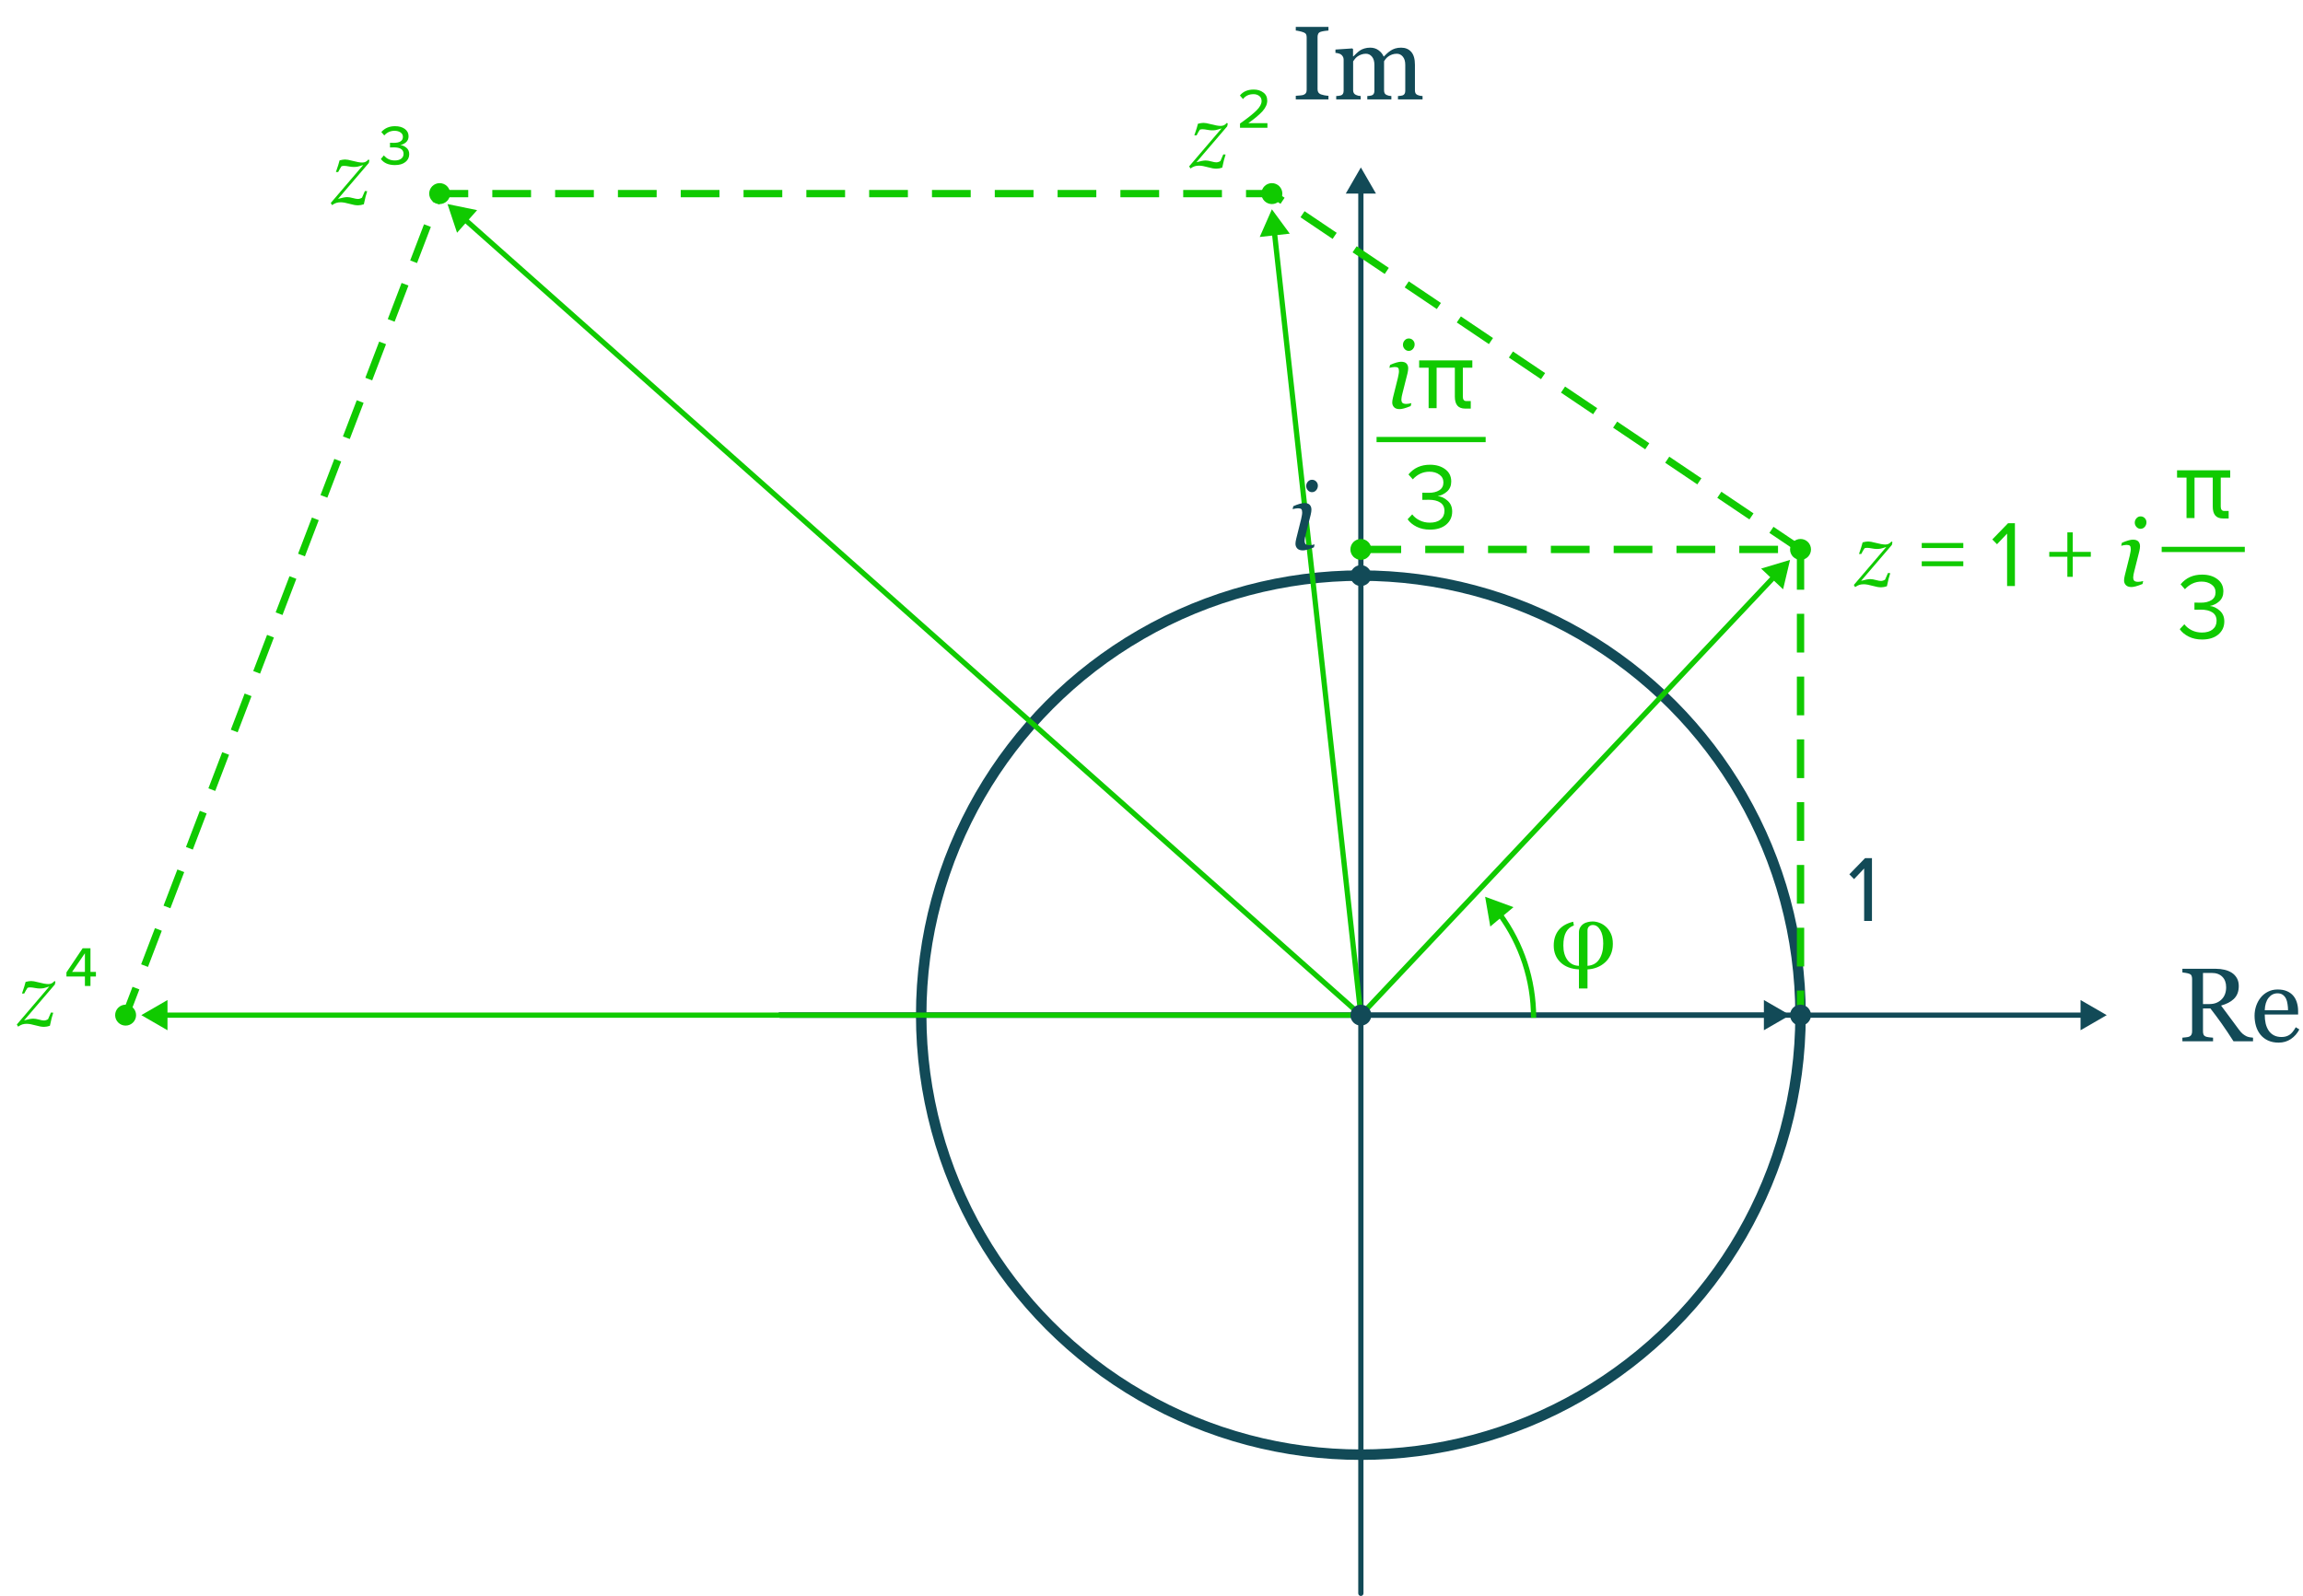 <?xml version="1.0" encoding="UTF-8"?> <svg xmlns="http://www.w3.org/2000/svg" width="440" height="305" viewBox="0 0 440 305" fill="none"> <circle cx="260" cy="194" r="84" stroke="#124A57" stroke-width="2"></circle> <path d="M260 32L257.113 37H262.887L260 32ZM259.5 304.5C259.5 304.776 259.724 305 260 305C260.276 305 260.5 304.776 260.5 304.5H259.5ZM259.5 36.5V304.5H260.5V36.5H259.5Z" fill="#124A57"></path> <path d="M402.5 194L397.5 191.113L397.5 196.887L402.5 194ZM149 193.5C148.724 193.5 148.5 193.724 148.5 194C148.5 194.276 148.724 194.5 149 194.5L149 193.5ZM398 193.5L149 193.5L149 194.5L398 194.5L398 193.5Z" fill="#124A57"></path> <path d="M342 194L337 191.113V196.887L342 194ZM149 193.5C148.724 193.5 148.5 193.724 148.5 194C148.5 194.276 148.724 194.5 149 194.5V193.5ZM337.5 193.5H149V194.5H337.5V193.5Z" fill="#124A57"></path> <path d="M261 105H344V194" stroke="#10CA00" stroke-width="1.4" stroke-linecap="square" stroke-dasharray="6 6"></path> <circle cx="260" cy="105" r="2" fill="#10CA00"></circle> <circle cx="243" cy="37" r="2" fill="#10CA00"></circle> <circle cx="84" cy="37" r="2" fill="#10CA00"></circle> <circle cx="24" cy="194" r="2" fill="#10CA00"></circle> <circle cx="344" cy="105" r="2" fill="#10CA00"></circle> <circle cx="344" cy="194" r="2" fill="#124A57"></circle> <path d="M259.636 193.657L259.293 194.021L260.021 194.707L260.364 194.343L259.636 193.657ZM342 107L336.47 108.659L340.671 112.619L342 107ZM260.364 194.343L339.277 110.618L338.55 109.932L259.636 193.657L260.364 194.343Z" fill="#10CA00"></path> <path d="M260.497 193.945L260.552 194.442L259.558 194.552L259.503 194.055L260.497 193.945ZM243 40L246.418 44.653L240.679 45.287L243 40ZM259.503 194.055L242.997 44.528L243.991 44.418L260.497 193.945L259.503 194.055Z" fill="#10CA00"></path> <path d="M260.332 193.626L260.706 193.958L260.042 194.706L259.668 194.374L260.332 193.626ZM85.5 39L91.155 40.162L87.321 44.479L85.5 39ZM259.668 194.374L88.532 42.362L89.197 41.615L260.332 193.626L259.668 194.374Z" fill="#10CA00"></path> <path d="M253.807 19H247.566V18.307C247.742 18.294 247.996 18.274 248.328 18.248C248.66 18.222 248.895 18.183 249.031 18.131C249.246 18.046 249.402 17.932 249.5 17.789C249.598 17.639 249.646 17.434 249.646 17.174V7.135C249.646 6.907 249.611 6.718 249.539 6.568C249.467 6.412 249.298 6.282 249.031 6.178C248.836 6.1 248.589 6.028 248.289 5.963C247.996 5.891 247.755 5.849 247.566 5.836V5.143H253.807V5.836C253.605 5.842 253.364 5.868 253.084 5.914C252.804 5.953 252.56 6.005 252.352 6.07C252.104 6.148 251.938 6.275 251.854 6.451C251.769 6.627 251.727 6.822 251.727 7.037V17.066C251.727 17.281 251.772 17.473 251.863 17.643C251.961 17.805 252.124 17.936 252.352 18.033C252.488 18.085 252.71 18.144 253.016 18.209C253.328 18.268 253.592 18.3 253.807 18.307V19ZM271.785 19H267.088V18.355C267.238 18.342 267.387 18.329 267.537 18.316C267.693 18.303 267.83 18.277 267.947 18.238C268.13 18.18 268.263 18.079 268.348 17.936C268.439 17.786 268.484 17.594 268.484 17.359V12.389C268.484 11.712 268.328 11.191 268.016 10.826C267.71 10.455 267.326 10.27 266.863 10.27C266.544 10.27 266.245 10.318 265.965 10.416C265.685 10.514 265.428 10.65 265.193 10.826C265.005 10.969 264.845 11.126 264.715 11.295C264.591 11.458 264.497 11.594 264.432 11.705V17.262C264.432 17.49 264.471 17.678 264.549 17.828C264.627 17.971 264.76 18.082 264.949 18.16C265.099 18.219 265.232 18.264 265.35 18.297C265.473 18.323 265.633 18.342 265.828 18.355V19H261.229V18.355C261.378 18.342 261.521 18.329 261.658 18.316C261.801 18.303 261.932 18.277 262.049 18.238C262.231 18.18 262.365 18.079 262.449 17.936C262.54 17.786 262.586 17.594 262.586 17.359V12.389C262.586 11.712 262.43 11.191 262.117 10.826C261.811 10.455 261.427 10.27 260.965 10.27C260.646 10.27 260.346 10.322 260.066 10.426C259.786 10.523 259.529 10.66 259.295 10.836C259.106 10.979 258.947 11.142 258.816 11.324C258.686 11.5 258.589 11.633 258.523 11.725V17.242C258.523 17.463 258.569 17.649 258.66 17.799C258.751 17.949 258.888 18.062 259.07 18.141C259.207 18.206 259.347 18.255 259.49 18.287C259.633 18.32 259.793 18.342 259.969 18.355V19H255.291V18.355C255.441 18.342 255.594 18.329 255.75 18.316C255.913 18.303 256.053 18.277 256.17 18.238C256.352 18.18 256.486 18.079 256.57 17.936C256.661 17.786 256.707 17.594 256.707 17.359V11.373C256.707 11.165 256.658 10.979 256.561 10.816C256.469 10.647 256.339 10.504 256.17 10.387C256.046 10.309 255.893 10.247 255.711 10.201C255.529 10.149 255.34 10.117 255.145 10.104V9.469L258.367 9.254L258.504 9.391V10.768H258.572C258.735 10.605 258.934 10.413 259.168 10.191C259.402 9.97 259.62 9.791 259.822 9.654C260.05 9.498 260.333 9.368 260.672 9.264C261.017 9.16 261.388 9.107 261.785 9.107C262.41 9.107 262.947 9.277 263.396 9.615C263.846 9.947 264.168 10.351 264.363 10.826C264.598 10.598 264.803 10.4 264.979 10.23C265.161 10.055 265.398 9.869 265.691 9.674C265.939 9.505 266.229 9.368 266.561 9.264C266.899 9.16 267.273 9.107 267.684 9.107C268.497 9.107 269.142 9.374 269.617 9.908C270.092 10.442 270.33 11.262 270.33 12.369V17.262C270.33 17.49 270.369 17.678 270.447 17.828C270.525 17.971 270.659 18.082 270.848 18.16C270.997 18.219 271.144 18.264 271.287 18.297C271.437 18.323 271.603 18.342 271.785 18.355V19Z" fill="#124A57"></path> <path d="M430.453 199H426.723C425.896 197.704 425.147 196.585 424.477 195.641C423.812 194.697 423.09 193.723 422.309 192.721H420.893V197.115C420.893 197.343 420.928 197.545 421 197.721C421.072 197.89 421.225 198.02 421.459 198.111C421.576 198.157 421.781 198.199 422.074 198.238C422.367 198.277 422.615 198.3 422.816 198.307V199H416.957V198.307C417.113 198.294 417.338 198.271 417.631 198.238C417.93 198.206 418.139 198.163 418.256 198.111C418.451 198.027 418.591 197.903 418.676 197.74C418.767 197.577 418.812 197.369 418.812 197.115V187.096C418.812 186.868 418.78 186.666 418.715 186.49C418.65 186.314 418.497 186.181 418.256 186.09C418.093 186.031 417.882 185.979 417.621 185.934C417.361 185.882 417.139 185.849 416.957 185.836V185.143H423.354C423.939 185.143 424.49 185.204 425.004 185.328C425.518 185.445 425.984 185.637 426.4 185.904C426.804 186.165 427.126 186.507 427.367 186.93C427.608 187.346 427.729 187.851 427.729 188.443C427.729 188.977 427.647 189.449 427.484 189.859C427.322 190.27 427.081 190.624 426.762 190.924C426.469 191.204 426.117 191.448 425.707 191.656C425.297 191.858 424.844 192.031 424.35 192.174C425.033 193.079 425.6 193.84 426.049 194.459C426.505 195.077 427.061 195.829 427.719 196.715C428.005 197.105 428.262 197.395 428.49 197.584C428.725 197.766 428.956 197.916 429.184 198.033C429.353 198.118 429.564 198.183 429.818 198.229C430.072 198.274 430.284 198.3 430.453 198.307V199ZM425.316 188.668C425.316 187.828 425.076 187.164 424.594 186.676C424.112 186.181 423.432 185.934 422.553 185.934H420.893V191.881H422.172C423.07 191.881 423.819 191.594 424.418 191.021C425.017 190.442 425.316 189.658 425.316 188.668ZM439.301 196.734C438.897 197.503 438.357 198.115 437.68 198.57C437.003 199.026 436.225 199.254 435.346 199.254C434.571 199.254 433.891 199.117 433.305 198.844C432.725 198.57 432.247 198.199 431.869 197.73C431.492 197.262 431.208 196.715 431.02 196.09C430.837 195.465 430.746 194.804 430.746 194.107C430.746 193.482 430.844 192.87 431.039 192.271C431.241 191.666 431.534 191.122 431.918 190.641C432.289 190.178 432.748 189.807 433.295 189.527C433.848 189.241 434.467 189.098 435.15 189.098C435.854 189.098 436.456 189.208 436.957 189.43C437.458 189.651 437.865 189.954 438.178 190.338C438.477 190.702 438.699 191.132 438.842 191.627C438.992 192.122 439.066 192.659 439.066 193.238V193.883H432.689C432.689 194.514 432.748 195.087 432.865 195.602C432.989 196.116 433.181 196.568 433.441 196.959C433.695 197.337 434.027 197.636 434.438 197.857C434.848 198.072 435.336 198.18 435.902 198.18C436.482 198.18 436.98 198.046 437.396 197.779C437.82 197.506 438.227 197.018 438.617 196.314L439.301 196.734ZM437.143 193.062C437.143 192.698 437.11 192.307 437.045 191.891C436.986 191.474 436.889 191.126 436.752 190.846C436.602 190.546 436.397 190.302 436.137 190.113C435.876 189.924 435.541 189.83 435.131 189.83C434.447 189.83 433.878 190.117 433.422 190.689C432.973 191.256 432.729 192.047 432.689 193.062H437.143Z" fill="#124A57"></path> <path d="M357.648 176H356.154V165.974L354.228 168.008L353.328 167.09L356.334 163.994H357.648V176Z" fill="#124A57"></path> <path d="M251.162 104.042L251.03 104.604C250.491 104.821 250.061 104.971 249.738 105.053C249.416 105.141 249.141 105.185 248.912 105.185C248.443 105.185 248.092 105.064 247.857 104.824C247.623 104.578 247.506 104.276 247.506 103.919C247.506 103.784 247.518 103.644 247.541 103.497C247.564 103.351 247.603 103.166 247.655 102.943L248.587 99.208C248.634 99.003 248.678 98.783 248.719 98.549C248.766 98.314 248.789 98.115 248.789 97.951C248.789 97.623 248.733 97.406 248.622 97.301C248.517 97.189 248.297 97.134 247.963 97.134C247.834 97.134 247.661 97.154 247.444 97.195C247.233 97.236 247.072 97.272 246.961 97.301L247.093 96.738C247.55 96.533 247.96 96.381 248.323 96.281C248.687 96.182 248.974 96.132 249.185 96.132C249.665 96.132 250.014 96.246 250.23 96.475C250.447 96.703 250.556 97.011 250.556 97.397C250.556 97.503 250.544 97.647 250.521 97.828C250.497 98.01 250.462 98.191 250.415 98.373L249.475 102.108C249.416 102.337 249.363 102.562 249.316 102.785C249.275 103.002 249.255 103.181 249.255 103.321C249.255 103.655 249.328 103.884 249.475 104.007C249.627 104.13 249.87 104.191 250.204 104.191C250.315 104.191 250.474 104.177 250.679 104.147C250.89 104.118 251.051 104.083 251.162 104.042ZM251.786 92.81C251.786 93.144 251.678 93.436 251.461 93.689C251.244 93.935 250.975 94.058 250.652 94.058C250.354 94.058 250.096 93.94 249.879 93.706C249.662 93.466 249.554 93.193 249.554 92.889C249.554 92.566 249.662 92.285 249.879 92.045C250.096 91.805 250.354 91.685 250.652 91.685C250.986 91.685 251.259 91.799 251.47 92.027C251.681 92.25 251.786 92.511 251.786 92.81Z" fill="#124A57"></path> <path d="M306.833 177.125C307.22 177.477 307.533 177.916 307.773 178.443C308.02 178.965 308.143 179.612 308.143 180.386C308.143 181.153 308.002 181.842 307.721 182.451C307.445 183.055 307.079 183.556 306.622 183.954C306.171 184.358 305.652 184.672 305.066 184.895C304.486 185.117 303.897 185.237 303.3 185.255V188.902H301.665V185.255C300.194 185.19 299.022 184.745 298.149 183.919C297.282 183.087 296.849 182.015 296.849 180.702C296.849 179.536 297.156 178.561 297.771 177.775C298.393 176.99 299.324 176.448 300.566 176.149L300.698 176.861C300.036 177.096 299.535 177.523 299.195 178.145C298.855 178.76 298.686 179.612 298.686 180.702C298.686 181.851 298.952 182.779 299.485 183.488C300.024 184.191 300.751 184.555 301.665 184.578V178.206C301.665 177.831 301.741 177.509 301.894 177.239C302.046 176.97 302.248 176.747 302.5 176.571C302.723 176.413 303.001 176.296 303.335 176.22C303.669 176.138 303.977 176.097 304.258 176.097C304.703 176.097 305.151 176.185 305.603 176.36C306.06 176.53 306.47 176.785 306.833 177.125ZM306.306 180.315C306.306 179.214 306.115 178.35 305.734 177.723C305.359 177.09 304.885 176.773 304.311 176.773C304.029 176.773 303.789 176.867 303.59 177.055C303.396 177.236 303.3 177.485 303.3 177.802V184.578C304.296 184.508 305.046 184.086 305.55 183.312C306.054 182.539 306.306 181.54 306.306 180.315Z" fill="#10CA00"></path> <path d="M4.629 189.874H4.198C4.556 188.849 4.787 188.107 4.893 187.65C5.098 187.592 5.288 187.551 5.464 187.527C5.64 187.498 5.801 187.483 5.947 187.483C6.264 187.483 6.7 187.56 7.257 187.712C8.136 187.946 8.789 188.063 9.217 188.063C9.457 188.063 9.665 188.022 9.841 187.94C10.023 187.858 10.213 187.706 10.412 187.483L10.588 187.606C10.547 187.788 10.512 187.967 10.482 188.143L4.603 195.007C5.382 194.784 5.968 194.673 6.36 194.673C6.647 194.673 7.017 194.734 7.468 194.857C7.872 194.969 8.177 195.024 8.382 195.024C8.517 195.024 8.648 195.004 8.777 194.963C8.912 194.922 9.047 194.86 9.182 194.778C9.305 194.532 9.489 194.107 9.735 193.504L10.175 193.539C9.964 194.143 9.75 194.975 9.533 196.035C9.34 196.1 9.149 196.149 8.962 196.185C8.78 196.22 8.602 196.237 8.426 196.237C7.986 196.237 7.468 196.149 6.87 195.974C6.126 195.763 5.54 195.657 5.112 195.657C4.802 195.657 4.523 195.695 4.277 195.771C4.031 195.848 3.759 195.991 3.46 196.202L3.214 195.789L9.419 188.529C8.88 188.705 8.508 188.813 8.303 188.854C8.098 188.89 7.863 188.907 7.6 188.907C7.33 188.907 7.046 188.878 6.747 188.819C6.319 188.737 5.991 188.696 5.763 188.696C5.681 188.696 5.596 188.702 5.508 188.714C5.426 188.726 5.344 188.746 5.262 188.775C5.074 189.045 4.863 189.411 4.629 189.874ZM18.328 186.622H17.284V188.422H16.222V186.622H12.694V185.83L15.79 181.222H17.284V185.74H18.328V186.622ZM16.222 185.74V182.176L13.774 185.74H16.222Z" fill="#10CA00"></path> <path d="M64.611 32.874H64.181C64.538 31.849 64.769 31.107 64.875 30.65C65.08 30.592 65.27 30.551 65.446 30.527C65.622 30.498 65.783 30.483 65.93 30.483C66.246 30.483 66.683 30.56 67.239 30.712C68.118 30.946 68.772 31.064 69.199 31.064C69.439 31.064 69.647 31.023 69.823 30.94C70.005 30.858 70.195 30.706 70.394 30.483L70.57 30.606C70.529 30.788 70.494 30.967 70.465 31.143L64.585 38.007C65.364 37.784 65.95 37.673 66.343 37.673C66.63 37.673 66.999 37.734 67.45 37.857C67.855 37.969 68.159 38.024 68.364 38.024C68.499 38.024 68.631 38.004 68.76 37.963C68.894 37.922 69.029 37.86 69.164 37.778C69.287 37.532 69.472 37.107 69.718 36.504L70.157 36.539C69.946 37.143 69.732 37.975 69.516 39.035C69.322 39.1 69.132 39.149 68.944 39.185C68.763 39.22 68.584 39.237 68.408 39.237C67.969 39.237 67.45 39.149 66.853 38.974C66.108 38.763 65.522 38.657 65.095 38.657C64.784 38.657 64.506 38.695 64.26 38.772C64.014 38.848 63.741 38.991 63.442 39.202L63.196 38.789L69.401 31.529C68.862 31.705 68.49 31.814 68.285 31.855C68.08 31.89 67.846 31.907 67.582 31.907C67.312 31.907 67.028 31.878 66.73 31.819C66.302 31.737 65.974 31.696 65.745 31.696C65.663 31.696 65.578 31.702 65.49 31.714C65.408 31.726 65.326 31.746 65.244 31.775C65.057 32.045 64.846 32.411 64.611 32.874ZM78.184 29.46C78.184 30.084 77.938 30.588 77.446 30.972C76.954 31.356 76.294 31.548 75.466 31.548C74.23 31.548 73.33 31.158 72.766 30.378L73.342 29.694C73.87 30.342 74.566 30.666 75.43 30.666C75.946 30.666 76.354 30.552 76.654 30.324C76.954 30.096 77.104 29.79 77.104 29.406C77.104 28.578 76.48 28.164 75.232 28.164C74.824 28.164 74.584 28.17 74.512 28.182V27.282C74.596 27.294 74.83 27.3 75.214 27.3C76.39 27.3 76.978 26.916 76.978 26.148C76.978 25.788 76.822 25.506 76.51 25.302C76.21 25.098 75.832 24.996 75.376 24.996C74.608 24.996 73.954 25.29 73.414 25.878L72.856 25.23C73.516 24.486 74.386 24.114 75.466 24.114C76.234 24.114 76.858 24.288 77.338 24.636C77.818 24.984 78.058 25.452 78.058 26.04C78.058 26.52 77.896 26.904 77.572 27.192C77.248 27.468 76.876 27.642 76.456 27.714C76.864 27.75 77.254 27.918 77.626 28.218C77.998 28.518 78.184 28.932 78.184 29.46Z" fill="#10CA00"></path> <path d="M228.611 25.874H228.181C228.538 24.849 228.77 24.107 228.875 23.65C229.08 23.592 229.271 23.551 229.446 23.527C229.622 23.498 229.783 23.483 229.93 23.483C230.246 23.483 230.683 23.56 231.239 23.712C232.118 23.946 232.771 24.064 233.199 24.064C233.439 24.064 233.647 24.023 233.823 23.94C234.005 23.858 234.195 23.706 234.395 23.483L234.57 23.606C234.529 23.788 234.494 23.967 234.465 24.143L228.585 31.007C229.364 30.784 229.95 30.673 230.343 30.673C230.63 30.673 230.999 30.734 231.45 30.857C231.854 30.969 232.159 31.024 232.364 31.024C232.499 31.024 232.631 31.004 232.76 30.963C232.895 30.922 233.029 30.86 233.164 30.778C233.287 30.532 233.472 30.107 233.718 29.504L234.157 29.539C233.946 30.143 233.732 30.975 233.516 32.035C233.322 32.1 233.132 32.149 232.944 32.185C232.763 32.22 232.584 32.237 232.408 32.237C231.969 32.237 231.45 32.149 230.853 31.974C230.108 31.763 229.522 31.657 229.095 31.657C228.784 31.657 228.506 31.695 228.26 31.771C228.014 31.848 227.741 31.991 227.442 32.202L227.196 31.789L233.401 24.529C232.862 24.705 232.49 24.814 232.285 24.855C232.08 24.89 231.846 24.907 231.582 24.907C231.312 24.907 231.028 24.878 230.729 24.819C230.302 24.737 229.974 24.696 229.745 24.696C229.663 24.696 229.578 24.702 229.49 24.714C229.408 24.726 229.326 24.746 229.244 24.775C229.057 25.045 228.846 25.411 228.611 25.874ZM242.148 24.422H236.91V23.612C238.398 22.556 239.454 21.716 240.078 21.092C240.714 20.456 241.032 19.862 241.032 19.31C241.032 18.878 240.882 18.554 240.582 18.338C240.282 18.11 239.922 17.996 239.502 17.996C238.626 17.996 237.954 18.308 237.486 18.932L236.892 18.248C237.492 17.492 238.374 17.114 239.538 17.114C240.258 17.114 240.864 17.3 241.356 17.672C241.86 18.032 242.112 18.554 242.112 19.238C242.112 19.91 241.812 20.582 241.212 21.254C240.612 21.914 239.706 22.676 238.494 23.54H242.148V24.422Z" fill="#10CA00"></path> <path d="M355.6 105.874H355.169C355.526 104.849 355.758 104.107 355.863 103.65C356.068 103.592 356.259 103.551 356.435 103.527C356.61 103.498 356.771 103.483 356.918 103.483C357.234 103.483 357.671 103.56 358.228 103.712C359.106 103.946 359.76 104.063 360.188 104.063C360.428 104.063 360.636 104.022 360.812 103.94C360.993 103.858 361.184 103.706 361.383 103.483L361.559 103.606C361.518 103.788 361.482 103.967 361.453 104.143L355.573 111.007C356.353 110.784 356.938 110.673 357.331 110.673C357.618 110.673 357.987 110.734 358.438 110.857C358.843 110.969 359.147 111.024 359.353 111.024C359.487 111.024 359.619 111.004 359.748 110.963C359.883 110.922 360.018 110.86 360.152 110.778C360.275 110.532 360.46 110.107 360.706 109.504L361.146 109.539C360.935 110.143 360.721 110.975 360.504 112.035C360.311 112.1 360.12 112.149 359.933 112.185C359.751 112.22 359.572 112.237 359.396 112.237C358.957 112.237 358.438 112.149 357.841 111.974C357.097 111.763 356.511 111.657 356.083 111.657C355.772 111.657 355.494 111.695 355.248 111.771C355.002 111.848 354.729 111.991 354.431 112.202L354.185 111.789L360.39 104.529C359.851 104.705 359.479 104.813 359.273 104.854C359.068 104.89 358.834 104.907 358.57 104.907C358.301 104.907 358.017 104.878 357.718 104.819C357.29 104.737 356.962 104.696 356.733 104.696C356.651 104.696 356.566 104.702 356.479 104.714C356.396 104.726 356.314 104.746 356.232 104.775C356.045 105.045 355.834 105.411 355.6 105.874ZM375.099 104.728H367.161V103.774H375.099V104.728ZM375.099 108.202H367.161V107.266H375.099V108.202ZM384.96 112H383.466V101.974L381.54 104.008L380.64 103.09L383.646 99.994H384.96V112ZM399.462 106.402H396.006V110.236H394.98V106.402H391.524V105.466H394.98V101.74H396.006V105.466H399.462V106.402ZM409.468 111.042L409.336 111.604C408.797 111.821 408.366 111.971 408.044 112.053C407.722 112.141 407.446 112.185 407.218 112.185C406.749 112.185 406.397 112.064 406.163 111.824C405.929 111.578 405.812 111.276 405.812 110.919C405.812 110.784 405.823 110.644 405.847 110.497C405.87 110.351 405.908 110.166 405.961 109.943L406.893 106.208C406.939 106.003 406.983 105.783 407.024 105.549C407.071 105.314 407.095 105.115 407.095 104.951C407.095 104.623 407.039 104.406 406.928 104.301C406.822 104.189 406.603 104.134 406.269 104.134C406.14 104.134 405.967 104.154 405.75 104.195C405.539 104.236 405.378 104.271 405.267 104.301L405.398 103.738C405.855 103.533 406.266 103.381 406.629 103.281C406.992 103.182 407.279 103.132 407.49 103.132C407.971 103.132 408.319 103.246 408.536 103.475C408.753 103.703 408.861 104.011 408.861 104.397C408.861 104.503 408.85 104.646 408.826 104.828C408.803 105.01 408.768 105.191 408.721 105.373L407.78 109.108C407.722 109.337 407.669 109.562 407.622 109.785C407.581 110.002 407.561 110.181 407.561 110.321C407.561 110.655 407.634 110.884 407.78 111.007C407.933 111.13 408.176 111.191 408.51 111.191C408.621 111.191 408.779 111.177 408.984 111.147C409.195 111.118 409.356 111.083 409.468 111.042ZM410.092 99.81C410.092 100.144 409.983 100.437 409.767 100.688C409.55 100.935 409.28 101.058 408.958 101.058C408.659 101.058 408.401 100.94 408.185 100.706C407.968 100.466 407.859 100.193 407.859 99.889C407.859 99.566 407.968 99.285 408.185 99.045C408.401 98.805 408.659 98.685 408.958 98.685C409.292 98.685 409.564 98.799 409.775 99.027C409.986 99.25 410.092 99.511 410.092 99.81Z" fill="#10CA00"></path> <path d="M420.718 122.216C419.758 122.216 418.906 122.03 418.162 121.658C417.418 121.286 416.848 120.812 416.452 120.236L417.334 119.3C417.694 119.78 418.168 120.164 418.756 120.452C419.344 120.74 419.986 120.884 420.682 120.884C421.558 120.884 422.242 120.686 422.734 120.29C423.238 119.882 423.49 119.33 423.49 118.634C423.49 117.914 423.22 117.38 422.68 117.032C422.152 116.684 421.426 116.51 420.502 116.51C419.794 116.51 419.38 116.516 419.26 116.528V115.16C419.392 115.172 419.806 115.178 420.502 115.178C421.318 115.178 421.984 115.016 422.5 114.692C423.028 114.356 423.292 113.858 423.292 113.198C423.292 112.562 423.034 112.064 422.518 111.704C422.014 111.332 421.378 111.146 420.61 111.146C419.398 111.146 418.342 111.632 417.442 112.604L416.614 111.668C417.634 110.432 419.002 109.814 420.718 109.814C421.906 109.814 422.878 110.102 423.634 110.678C424.402 111.242 424.786 112.022 424.786 113.018C424.786 113.81 424.522 114.446 423.994 114.926C423.466 115.394 422.866 115.688 422.194 115.808C422.854 115.868 423.478 116.156 424.066 116.672C424.666 117.188 424.966 117.884 424.966 118.76C424.966 119.78 424.582 120.614 423.814 121.262C423.046 121.898 422.014 122.216 420.718 122.216Z" fill="#10CA00"></path> <path d="M424.76 99.088C424.069 99.088 423.562 98.897 423.24 98.517C422.918 98.13 422.756 97.559 422.756 96.803V90.562H424.286V96.82C424.286 97.084 424.341 97.289 424.453 97.436C424.564 97.576 424.725 97.647 424.936 97.647H425.797V99.088H424.76ZM417.747 90.571H419.276V99H417.747V90.571ZM415.936 89.877H426.096V91.274H415.936V89.877Z" fill="#10CA00"></path> <path d="M413 105H428.88" stroke="#10CA00"></path> <path d="M273.199 101.216C272.239 101.216 271.387 101.03 270.643 100.658C269.899 100.286 269.329 99.812 268.933 99.236L269.815 98.3C270.175 98.78 270.649 99.164 271.237 99.452C271.825 99.74 272.467 99.884 273.163 99.884C274.039 99.884 274.723 99.686 275.215 99.29C275.719 98.882 275.971 98.33 275.971 97.634C275.971 96.914 275.701 96.38 275.161 96.032C274.633 95.684 273.907 95.51 272.983 95.51C272.275 95.51 271.861 95.516 271.741 95.528V94.16C271.873 94.172 272.287 94.178 272.983 94.178C273.799 94.178 274.465 94.016 274.981 93.692C275.509 93.356 275.773 92.858 275.773 92.198C275.773 91.562 275.515 91.064 274.999 90.704C274.495 90.332 273.859 90.146 273.091 90.146C271.879 90.146 270.823 90.632 269.923 91.604L269.095 90.668C270.115 89.432 271.483 88.814 273.199 88.814C274.387 88.814 275.359 89.102 276.115 89.678C276.883 90.242 277.267 91.022 277.267 92.018C277.267 92.81 277.003 93.446 276.475 93.926C275.947 94.394 275.347 94.688 274.675 94.808C275.335 94.868 275.959 95.156 276.547 95.672C277.147 96.188 277.447 96.884 277.447 97.76C277.447 98.78 277.063 99.614 276.295 100.262C275.527 100.898 274.495 101.216 273.199 101.216Z" fill="#10CA00"></path> <path d="M269.65 77.042L269.518 77.605C268.979 77.821 268.549 77.971 268.226 78.053C267.904 78.141 267.629 78.185 267.4 78.185C266.931 78.185 266.58 78.064 266.346 77.824C266.111 77.578 265.994 77.276 265.994 76.919C265.994 76.784 266.006 76.644 266.029 76.497C266.053 76.351 266.091 76.166 266.143 75.943L267.075 72.208C267.122 72.003 267.166 71.783 267.207 71.549C267.254 71.314 267.277 71.115 267.277 70.951C267.277 70.623 267.222 70.406 267.11 70.301C267.005 70.189 266.785 70.134 266.451 70.134C266.322 70.134 266.149 70.154 265.932 70.195C265.722 70.236 265.56 70.272 265.449 70.301L265.581 69.738C266.038 69.533 266.448 69.381 266.811 69.281C267.175 69.182 267.462 69.132 267.673 69.132C268.153 69.132 268.502 69.246 268.719 69.475C268.935 69.703 269.044 70.011 269.044 70.397C269.044 70.503 269.032 70.647 269.009 70.828C268.985 71.01 268.95 71.191 268.903 71.373L267.963 75.108C267.904 75.337 267.851 75.562 267.805 75.785C267.764 76.002 267.743 76.181 267.743 76.321C267.743 76.655 267.816 76.884 267.963 77.007C268.115 77.13 268.358 77.191 268.692 77.191C268.804 77.191 268.962 77.177 269.167 77.147C269.378 77.118 269.539 77.083 269.65 77.042ZM270.274 65.81C270.274 66.144 270.166 66.436 269.949 66.689C269.732 66.935 269.463 67.058 269.14 67.058C268.842 67.058 268.584 66.94 268.367 66.706C268.15 66.466 268.042 66.193 268.042 65.889C268.042 65.566 268.15 65.285 268.367 65.045C268.584 64.805 268.842 64.685 269.14 64.685C269.474 64.685 269.747 64.799 269.958 65.027C270.169 65.25 270.274 65.511 270.274 65.81ZM279.96 78.088C279.268 78.088 278.762 77.897 278.439 77.517C278.117 77.13 277.956 76.559 277.956 75.803V69.562H279.485V75.82C279.485 76.084 279.541 76.289 279.652 76.436C279.764 76.576 279.925 76.647 280.136 76.647H280.997V78.088H279.96ZM272.946 69.571H274.475V78H272.946V69.571ZM271.136 68.877H281.296V70.274H271.136V68.877Z" fill="#10CA00"></path> <path d="M263 84H283.842" stroke="#10CA00"></path> <path d="M344 105L243 37H84L24 194" stroke="#10CA00" stroke-width="1.4" stroke-linecap="square" stroke-dasharray="6 6"></path> <path d="M260 194.5H260.5V193.5H260V194.5ZM27 194L32 196.887V191.113L27 194ZM260 193.5L31.5 193.5V194.5L260 194.5V193.5Z" fill="#10CA00"></path> <circle cx="260" cy="194" r="2" fill="#124A57"></circle> <circle cx="260" cy="110" r="2" fill="#124A57"></circle> <path d="M283.74 171.376L284.725 177.065L289.159 173.367L283.74 171.376ZM286.218 175.127C290.17 180.567 292.5 187.261 292.5 194.5H293.5C293.5 187.043 291.099 180.145 287.027 174.539L286.218 175.127Z" fill="#10CA00"></path> </svg> 